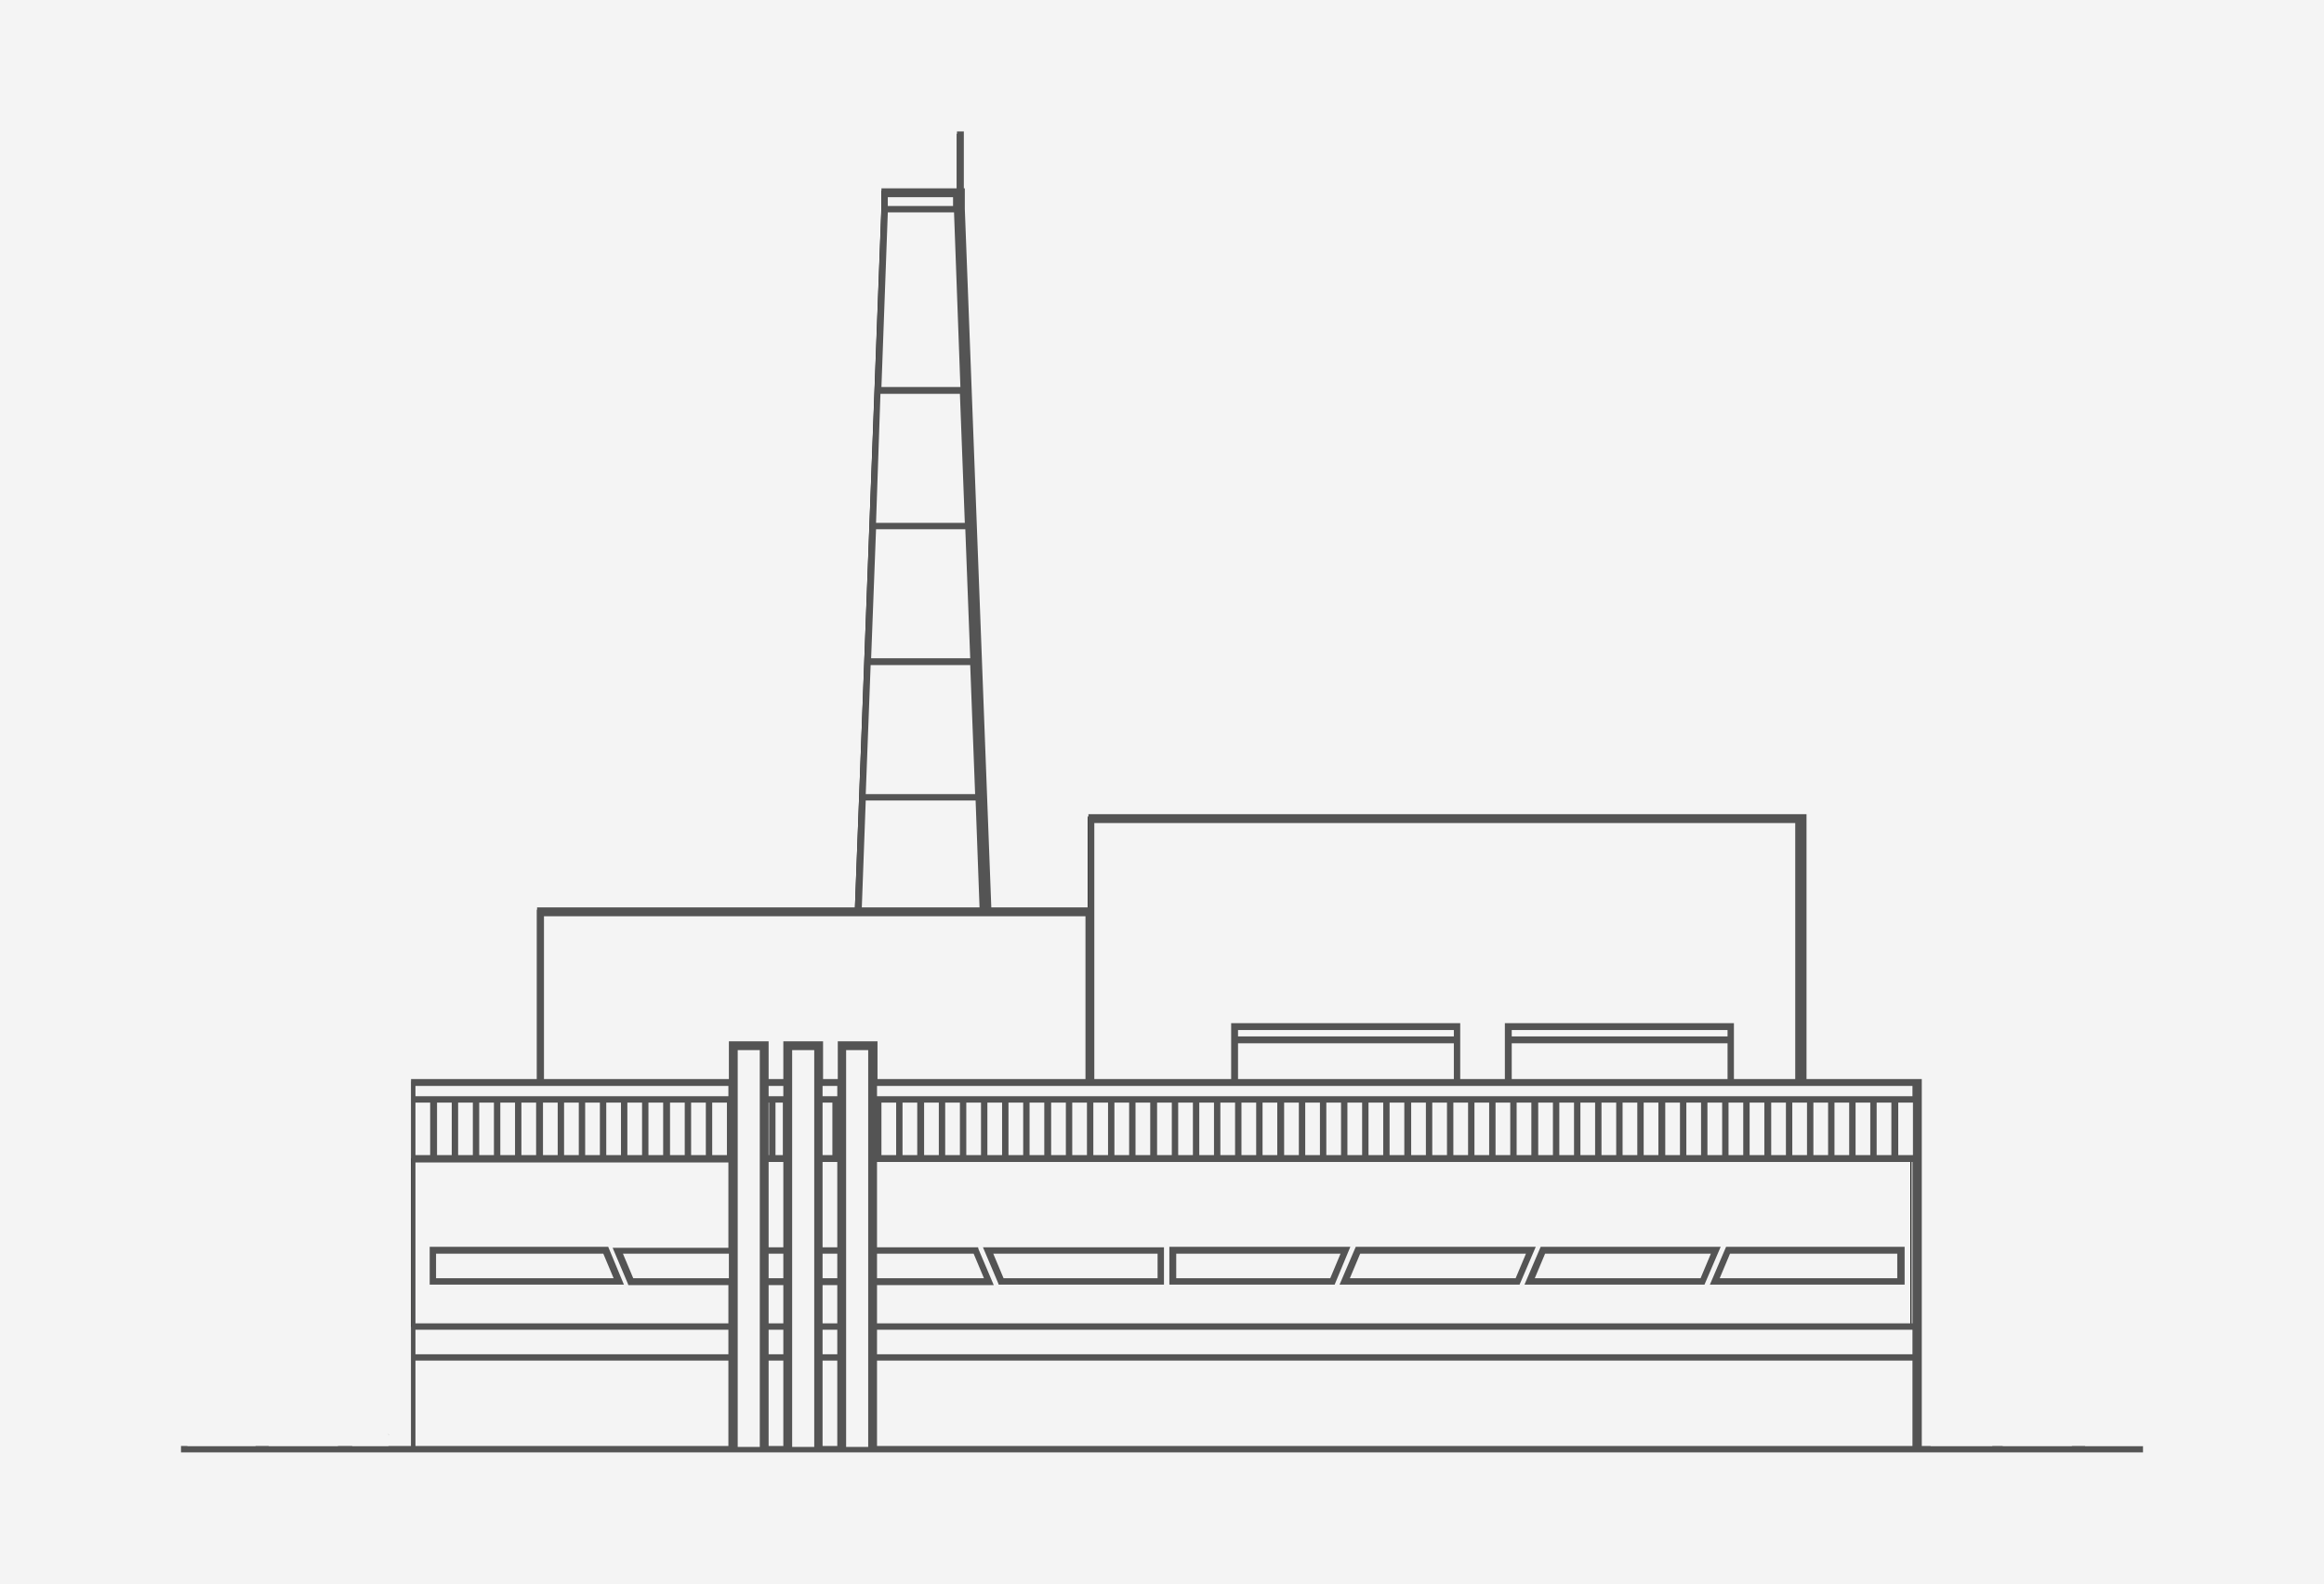 <svg xmlns="http://www.w3.org/2000/svg" xmlns:xlink="http://www.w3.org/1999/xlink" id="&#x421;&#x43B;&#x43E;&#x439;_1" x="0px" y="0px" viewBox="0 0 473.8 323" style="enable-background:new 0 0 473.8 323;" xml:space="preserve"><style type="text/css">	.st0{fill:#F4F4F4;}			.st1{clip-path:url(#SVGID_00000092453765331529687680000003081975024112544646_);fill:#FFFFFF;stroke:#1D1D1B;stroke-width:0.25;stroke-miterlimit:10;}	.st2{clip-path:url(#SVGID_00000092453765331529687680000003081975024112544646_);fill:#545454;}	.st3{clip-path:url(#SVGID_00000092453765331529687680000003081975024112544646_);fill:#F4F4F4;}	.st4{fill:#84CEC8;}			.st5{clip-path:url(#SVGID_00000147213026521579247400000006661716733167775415_);fill:#FFFFFF;stroke:#1D1D1B;stroke-width:0.25;stroke-miterlimit:10;}	.st6{clip-path:url(#SVGID_00000147213026521579247400000006661716733167775415_);fill:#545454;}	.st7{clip-path:url(#SVGID_00000147213026521579247400000006661716733167775415_);fill:#F4F4F4;}</style><rect class="st0" width="473.8" height="323"></rect><g>	<defs>		<rect id="SVGID_1_" x="-58.4" width="683.3" height="323"></rect>	</defs>	<clipPath id="SVGID_00000137105088626800113680000006845850613847731343_">		<use xlink:href="#SVGID_1_" style="overflow:visible;"></use>	</clipPath>			<path style="clip-path:url(#SVGID_00000137105088626800113680000006845850613847731343_);fill:#FFFFFF;stroke:#1D1D1B;stroke-width:0.25;stroke-miterlimit:10;" d="  M423,291.8h-5.1l2.6-2.6h-2.1l2.4-2.4h6.6l2.4,2.4h-2.1l2.6,2.6h-6.2H423z M424.1,295.4h-0.9V292h0.9V295.4z M419.8,286.5l1.9-1.9  h5l1.9,1.9H419.8z M420.3,284.3l2-2h-1.4l2.5-2.5h1.5l2.5,2.5h-1.4l2,2H420.3z M422.4,279.6l1.9-1.8l1.9,1.8H422.4z M406.2,291  h-6.1l2.9-3h9.3l2.9,3h-7.5H406.2z M407.5,295.4h-1.1v-4.2h1.1V295.4z M400.7,287.7l2.9-3h7.9l2.9,3H400.7z M402.3,284.5l2.6-2.6  h-2l2.4-2.4h-1.7l3.3-3.4h-1.6l2.3-2.3l2.3,2.3h-1.6l3.3,3.4H410 M178.3,276.9h212.2v18.5H178.3V276.9z M172,213.5h5.6v82H172  V213.5z M167.2,276.9h4.1v18.5h-4.1V276.9z M160.9,213.5h5.6v82h-5.6V213.5z M156.1,276.9h4.1v18.5h-4.1V276.9z M149.8,213.5h5.6  v82h-5.6V213.5z M84.2,276.9h65v18.5h-65V276.9z M84.2,236.3h4.1h0.2h4.1h0.2h4.1h0.2h4.1h0.2h4.1h0.2h4.1h0.2h4.1h0.2h4.1h0.2h4.1  h0.2h4.1h0.2h4.1h0.2h4.1h0.2h4.1h0.2h4.1h0.2h4.1h0.2h0.2v18.5h-23.3l2.8,6.5l0,0.1h20.5v9h-65V236.3z M88.3,236.1h-4.1v-11.9h4.1  V236.1z M92.6,236.1h-4.1v-11.9h4.1V236.1z M96.9,236.1h-4.1v-11.9h4.1V236.1z M101.2,236.1h-4.1v-11.9h4.1V236.1z M105.5,236.1  h-4.1v-11.9h4.1V236.1z M109.9,236.1h-4.1v-11.9h4.1V236.1z M114.2,236.1h-4.1v-11.9h4.1V236.1z M118.5,236.1h-4.1v-11.9h4.1V236.1  z M122.8,236.1h-4.1v-11.9h4.1V236.1z M127.1,236.1H123v-11.9h4.1V236.1z M131.5,236.1h-4.1v-11.9h4.1V236.1z M135.8,236.1h-4.1  v-11.9h4.1V236.1z M140.1,236.1H136v-11.9h4.1V236.1z M144.4,236.1h-4.1v-11.9h4.1V236.1z M148.7,236.1h-4.1v-11.9h4.1V236.1z   M84.2,220.8h65v3.2h-0.2h-0.2h-4.1h-0.2h-4.1h-0.2H136h-0.2h-4.1h-0.2h-4.1h-0.2H123h-0.2h-4.1h-0.2h-4.1h-0.2h-4.1h-0.2h-4.1  h-0.2h-4.1h-0.2h-4.1h-0.2h-4.1h-0.2h-4.1h-0.2h-4.1V220.8z M149.1,236.1h-0.2v-11.9h0.2V236.1z M149.1,261.2h-20.4l-2.6-6.1h23  V261.2z M149.1,276.7h-65v-6.1h65V276.7z M160.2,276.7h-4.1v-6.1h4.1V276.7z M160.2,270.3h-4.1v-9h4.1V270.3z M160.2,261.2h-4.1  v-6.1h4.1V261.2z M157.4,236.3h0.2h2.6v18.5h-4.1v-18.5H157.4z M157.4,236.1h-1.3v-11.9h1.3V236.1z M160.2,236.1h-2.6v-11.9h2.6  V236.1z M157.6,224h-0.2h-1.3v-3.2h4.1v3.2H157.6z M171.3,276.7h-4.1v-6.1h4.1V276.7z M171.3,270.3h-4.1v-9h4.1V270.3z   M171.3,261.2h-4.1v-6.1h4.1V261.2z M170.3,236.3h0.2h0.8v18.5h-4.1v-18.5H170.3z M170.3,236.1h-3.1v-11.9h3.1V236.1z M171.3,236.1  h-0.8v-11.9h0.8V236.1z M170.5,224h-0.2h-3.1v-3.2h4.1v3.2H170.5z M110.3,186.2h64.1H201h20.9v34.3h-43.6v-7.7h-7v7.7h-4.1v-7.7h-7  v7.7h-4.1v-7.7h-7v7.7h-38.8V186.2z M175.9,162.7h23.5l0.9,22.9h-25.2L175.9,162.7z M177,135h21.4l1,27.4H176L177,135z M178,107.3  h19.3l1,27.4H177L178,107.3z M179.1,79.7h17.2l1,27.4H178L179.1,79.7z M180.5,42.8h14.5l1.4,36.7h-17.2L180.5,42.8z M180.5,39.6  h14.5v2.9h-14.5V39.6z M222.6,185.6v-18.3h144v53.4h-13.6v-8.5v-0.2v-2.7h-45.6v2.7v0.2v8.5h-10.2v-8.5v-0.2v-2.7h-45.6v2.7v0.2  v8.5h-29V185.6z M352.7,211.9h-45.1v-2.5h45.1V211.9z M307.6,212.1h45.1v8.5h-45.1V212.1z M296.9,211.9h-45.1v-2.5h45.1V211.9z   M251.8,212.1h45.1v8.5h-45.1V212.1z M390.5,220.8v3.2h-4.1h-0.2h-4.1h-0.2h-4.1h-0.2h-4.1h-0.2h-4.1h-0.2h-4.1h-0.2h-4.1h-0.2  h-4.1h-0.2h-4.1h-0.2h-4.1h-0.2h-4.1H343h-4.1h-0.2h-4.1h-0.2h-4.1H330h-4.1h-0.2h-4.1h-0.2h-4.1h-0.2H313h-0.2h-4.1h-0.2h-4.1  h-0.2H300h-0.2h-4.1h-0.2h-4.1h-0.2h-4.1h-0.2h-4.1h-0.2h-4.1h-0.2h-4.1h-0.2h-4.1h-0.2h-4.1h-0.2h-4.1H261h-4.1h-0.2h-4.1h-0.2  h-4.1H248h-4.1h-0.2h-4.1h-0.2h-4.1h-0.2H231h-0.2h-4.1h-0.2h-4.1h-0.2H218h-0.2h-4.1h-0.2h-4.1h-0.2h-4.1h-0.2h-4.1h-0.2h-4.1  h-0.2h-4.1h-0.2h-4.1h-0.2h-4.1h-0.2h-4.1h-0.2h-0.7v-3.2h73.3h45.6h10.2h45.6H390.5z M386.4,224.2h4.1v11.9h-4.1V224.2z   M382.1,224.2h4.1v11.9h-4.1V224.2z M377.8,224.2h4.1v11.9h-4.1V224.2z M373.4,224.2h4.1v11.9h-4.1V224.2z M369.1,224.2h4.1v11.9  h-4.1V224.2z M364.8,224.2h4.1v11.9h-4.1V224.2z M360.5,224.2h4.1v11.9h-4.1V224.2z M356.2,224.2h4.1v11.9h-4.1V224.2z   M351.9,224.2h4.1v11.9h-4.1V224.2z M347.5,224.2h4.1v11.9h-4.1V224.2z M343.2,224.2h4.1v11.9h-4.1V224.2z M338.9,224.2h4.1v11.9  h-4.1V224.2z M334.6,224.2h4.1v11.9h-4.1V224.2z M330.3,224.2h4.1v11.9h-4.1V224.2z M325.9,224.2h4.1v11.9h-4.1V224.2z   M321.6,224.2h4.1v11.9h-4.1V224.2z M317.3,224.2h4.1v11.9h-4.1V224.2z M313,224.2h4.1v11.9H313V224.2z M308.7,224.2h4.1v11.9h-4.1  V224.2z M304.4,224.2h4.1v11.9h-4.1V224.2z M300,224.2h4.1v11.9H300V224.2z M295.7,224.2h4.1v11.9h-4.1V224.2z M291.4,224.2h4.1  v11.9h-4.1V224.2z M287.1,224.2h4.1v11.9h-4.1V224.2z M282.8,224.2h4.1v11.9h-4.1V224.2z M278.5,224.2h4.1v11.9h-4.1V224.2z   M274.1,224.2h4.1v11.9h-4.1V224.2z M269.8,224.2h4.1v11.9h-4.1V224.2z M265.5,224.2h4.1v11.9h-4.1V224.2z M261.2,224.2h4.1v11.9  h-4.1V224.2z M256.9,224.2h4.1v11.9h-4.1V224.2z M252.6,224.2h4.1v11.9h-4.1V224.2z M248.2,224.2h4.1v11.9h-4.1V224.2z   M243.9,224.2h4.1v11.9h-4.1V224.2z M239.6,224.2h4.1v11.9h-4.1V224.2z M235.3,224.2h4.1v11.9h-4.1V224.2z M231,224.2h4.1v11.9H231  V224.2z M226.7,224.2h4.1v11.9h-4.1V224.2z M222.3,224.2h4.1v11.9h-4.1V224.2z M218,224.2h4.1v11.9H218V224.2z M213.7,224.2h4.1  v11.9h-4.1V224.2z M209.4,224.2h4.1v11.9h-4.1V224.2z M205.1,224.2h4.1v11.9h-4.1V224.2z M200.8,224.2h4.1v11.9h-4.1V224.2z   M196.4,224.2h4.1v11.9h-4.1V224.2z M192.1,224.2h4.1v11.9h-4.1V224.2z M187.8,224.2h4.1v11.9h-4.1V224.2z M183.5,224.2h4.1v11.9  h-4.1V224.2z M179.2,224.2h4.1v11.9h-4.1V224.2z M178.3,224.2h0.7v11.9h-0.7V224.2z M178.3,261.2v-6.1h20.6l2.6,6.1H178.3z   M390.5,270.3H178.3v-9h23.5l-2.8-6.5l0-0.1h-20.8v-18.5h0.7h0.2h4.1h0.2h4.1h0.2h4.1h0.2h4.1h0.2h4.1h0.2h4.1h0.2h4.1h0.2h4.1h0.2  h4.1h0.2h4.1h0.2h4.1h0.2h4.1h0.2h4.1h0.2h4.1h0.2h4.1h0.2h4.1h0.2h4.1h0.2h4.1h0.2h4.1h0.2h4.1h0.2h4.1h0.2h4.1h0.2h4.1h0.2h4.1  h0.2h4.1h0.2h4.1h0.2h4.1h0.2h4.1h0.2h4.1h0.2h4.1h0.2h4.1h0.2h4.1h0.2h4.1h0.2h4.1h0.2h4.1h0.2h4.1h0.2h4.1h0.2h4.1h0.2h4.1h0.2  h4.1h0.2h4.1h0.2h4.1h0.2h4.1h0.2h4.1h0.2h4.1h0.2h4.1h0.2h4.1h0.2h4.1h0.2h4.1V270.3z M390.5,276.7H178.3v-6.1h212.2V276.7z   M69.5,291.8h-5.1l2.4-2.4h7.7l2.4,2.4h-6.2H69.5z M70.6,295.4h-0.9V292h0.9V295.4z M65,289.1l2.6-2.6h-1.3l2.2-2.2h-1.6l1.7-1.7  h4.3l1.7,1.7H73l2.2,2.2h-1.3l2.6,2.6H65z M67.4,282.4l2.8-2.8h-1.3l1.9-1.8l1.9,1.8h-1.3l2.8,2.8H67.4z M52.7,291h-6.1l3.2-3.2  h-2.5l2.9-3h7.9l2.9,3h-2.5l3.2,3.2h-7.5H52.7z M54,295.4h-1.1v-4.2H54V295.4z M48.8,284.5l2.4-2.4h6l2.4,2.4H48.8z M49.4,281.9  l2.1-2.2h5.2l2.1,2.2H49.4z M50.1,279.5l3.3-3.4h-1.6l2.3-2.3l2.3,2.3h-1.6l3.3,3.4H50.1z M36.3,290.6h-5.1l2.6-3.5h-2.1l2.5-3.2  h6.6l2.5,3.2h-2.1l2.6,3.5h-6.2H36.3z M37.4,295.4h-0.9v-4.6h0.9V295.4z M33,283.7l2.2-2.8h-1.6l1.8-2.4h4.3l1.8,2.4h-1.6l2.2,2.8  H33z M34.2,278.3l2.6-3.4h1.5l2.6,3.4H34.2z M35.6,274.6l1.9-2.5l1.9,2.5H35.6z M410.6,279.7h1.7l-3.3-3.4h1.6l-2.8-2.9l-2.8,2.9  h1.6l-3.3,3.4h1.7l-2.4,2.4h2l-2.6,2.6h1.6l-3.2,3.2h2.5l-3.2,3.2h6.7v4.2h-15.5v-18.5v-0.2v-6.3v-34V224v-3.4h-23.5v-54H221.9v19  H201l-5.4-142.9V39h-0.2V27.4h-0.2V39h-15.4v3.7l-5.4,142.9h-64.8v35H84v3.4v12.3v34v6.3v0.2v18.5H70.8V292h6.7l-2.6-2.6H77  l-2.6-2.6h1.3l-2.2-2.2h1.6l-2-2h1.4l-2.8-2.8h1.3l-2.4-2.4l-2.4,2.4h1.3l-2.8,2.8h1.4l-2,2h1.6l-2.2,2.2h1.3l-2.6,2.6h2.1  l-2.6,2.6h5.6v3.4H54.3v-4.2h8l-3.2-3.2h2.5l-3.2-3.2H60l-2.6-2.6h2l-2.4-2.4h1.7l-3.3-3.4H57l-2.8-2.9l-2.8,2.9h1.6l-3.3,3.4h1.7  l-2.4,2.4h2l-2.6,2.6h1.6l-3.2,3.2h2.5l-3.2,3.2h6.7v4.2h-15v-4.6h6.7l-2.6-3.5h2.1l-2.6-3.5h1.3l-2.2-2.8h1.6l-2-2.6h1.4l-2.8-3.6  h1.3l-2.4-3.1l-2.4,3.1h1.3l-2.8,3.6h1.4l-2,2.6h1.6l-2.2,2.8h1.3l-2.6,3.5h2.1l-2.6,3.5h5.6v4.6H17v0.2h19.3h1.3h15h1.6h15.2h1.3  H84h0.1h306.5h0.1h15.5h1.6H423h1.3h28.5v-0.2h-28.5V292h6.7l-2.6-2.6h2.1l-2.6-2.6h1.3l-2.2-2.2h1.6l-2-2h1.4l-2.8-2.8h1.3  l-2.4-2.4l-2.4,2.4h1.3l-2.8,2.8h1.4l-2,2h1.6l-2.2,2.2h1.3l-2.6,2.6h2.1l-2.6,2.6h5.6v3.4h-15.2v-4.2h8l-3.2-3.2h2.5l-3.2-3.2h1.6  "></path>	<path style="clip-path:url(#SVGID_00000137105088626800113680000006845850613847731343_);fill:#545454;" d="M416.5,288.5H414l3,3.1  l1.7-1.7h-2.1l2.6-2.6h-1.3l2.2-2.2h-1.6l2-2H419l2.8-2.8h-1.3l3.8-3.7l3.8,3.7h-1.3l2.8,2.8h-1.4l2,2h-1.6l2.2,2.2h-1.3l2.6,2.6  h-2.1l2.6,2.6h-7.5v2.3h28.5v1.3h-437v-1.3h19.3v-3.4h-6.1l2.6-3.5h-2.1l2.6-3.5h-1.3l2.2-2.8H32l2-2.6h-1.4l2.8-3.6H34l3.5-4.6  l3.5,4.6h-1.3l2.8,3.6h-1.4l2,2.6h-1.6l2.2,2.8h-1.3l2.6,3.5h-2.1l2.4,3.2l2.6-2.6h-2.5l3.2-3.2h-1.6l2.6-2.6h-2l2.4-2.4h-1.7  l3.3-3.4H50l4.2-4.2l4.2,4.2h-1.6l3.3,3.4h-1.6l2.4,2.4h-2l2.6,2.6h-1.6l3.2,3.2h-2.5l3,3.1l1.7-1.7h-2.1l2.6-2.6h-1.3l2.2-2.2  h-1.6l2-2h-1.4l2.8-2.8h-1.3l3.8-3.7l3.8,3.7h-1.3l2.8,2.8h-1.4l2,2h-1.6l2.2,2.2h-1.3l2.6,2.6h-2.1l2.6,2.6h-7.5v2.3h12V220h25.7  v-35h64.8l5.4-142.4l0-4.2h15.4V26.8h1.4v11.6h0.2v4.2l5.4,142.4h19.8v-19h146.4v54h23.5v74.8h14.4v-3.1h-7.4l3.2-3.2h-2.5l3.2-3.2  h-1.6l2.6-2.6h-2l2.4-2.4h-1.7l3.3-3.4h-1.6 M413.6,280.2 M172.5,295h4.5v-80.9h-4.5V295z M161.5,295h4.5v-80.9h-4.5V295z   M150.4,295h4.5v-80.9h-4.5V295z M408.3,294.8h14.1v-2.3H416l0.8-0.8h-8.5V294.8z M178.8,294.8h211.1v-17.4H178.8V294.8z   M167.7,294.8h3v-17.4h-3V294.8z M156.7,294.8h3v-17.4h-3V294.8z M84.7,294.8h63.8v-17.4H84.7V294.8z M54.8,294.8h14.1v-2.3h-6.4  l0.8-0.8h-8.5V294.8z M38.2,294.8h13.9v-3.1h-7.4l0.3-0.3h-6.8V294.8z M419.3,291.2h9.9l-2.6-2.6h2.1l-1.3-1.3h-6.2l-1.3,1.3h2.1  L419.3,291.2z M65.8,291.2h9.9l-1.3-1.3h-7.3L65.8,291.2z M401.4,290.4h12.5l-1.8-1.9h-8.8L401.4,290.4z M47.9,290.4h12.5l-3.2-3.2  h2.5l-1.8-1.9h-7.5l-1.8,1.9h2.5L47.9,290.4z M32.3,290.1h10.4l-2.6-3.5h2.1l-1.6-2.1h-6.1l-1.6,2.1H35L32.3,290.1z M66.3,288.6  h8.7l-2.6-2.6h1.3l-2.2-2.2h1.6l-0.6-0.6h-3.8l-0.6,0.6h1.6l-2.2,2.2H69L66.3,288.6z M402.1,287.2h11.2l-1.8-1.9h-7.5L402.1,287.2z   M421.1,285.9h6.1l-0.8-0.8H422L421.1,285.9z M50.1,283.9h8l-1.3-1.3h-5.5L50.1,283.9z M421.7,283.8h5.1l-2-2h1.4l-1.4-1.4h-1.1  l-1.4,1.4h1.4L421.7,283.8z M34.2,283.1h6.7l-2.2-2.8h1.6l-0.9-1.2h-3.7l-0.9,1.2h1.6L34.2,283.1z M68.7,281.8h3.9l-1.9-1.9  L68.7,281.8z M50.8,281.3h6.8l-1-1.1h-4.7L50.8,281.3z M423.7,279h1l-0.5-0.5L423.7,279z M70.2,279h1l-0.5-0.5L70.2,279z   M51.5,278.9h5.4l-2.7-2.7L51.5,278.9z M35.3,277.7h4.4l-1.7-2.3h-1L35.3,277.7z M178.8,276.1h211.1v-5H178.8V276.1z M167.7,276.1  h3v-5h-3V276.1z M156.7,276.1h3v-5h-3V276.1z M84.7,276.1h63.8v-5H84.7V276.1z M407,275.5h1.6l-0.9-1l-0.9,1H407z M53.5,275.5h1.6  l-0.9-1l-0.9,1H53.5z M36.8,274.1h1.5l-0.8-1L36.8,274.1z M178.8,269.8h211.1v-32.9H178.8v17.4h20.6l0.1,0.4l3.1,7.3h-23.8V269.8z   M167.7,269.8h3v-7.8h-3V269.8z M156.7,269.8h3v-7.8h-3V269.8z M84.7,269.8h63.8v-7.8h-20.4l-0.1-0.3l-3.1-7.3h23.6v-17.4H84.7  V269.8z M178.8,260.6h21.8l-2.1-5h-19.7V260.6z M167.7,260.6h3v-5h-3V260.6z M156.7,260.6h3v-5h-3V260.6z M129.1,260.6h19.5v-5H127  L129.1,260.6z M167.7,254.3h3v-17.4h-3V254.3z M156.7,254.3h3v-17.4h-3V254.3z M387,235.5h3v-10.7h-3V235.5z M382.6,235.5h3v-10.7  h-3V235.5z M378.3,235.5h3v-10.7h-3V235.5z M374,235.5h3v-10.7h-3V235.5z M369.7,235.5h3v-10.7h-3V235.5z M365.4,235.5h3v-10.7h-3  V235.5z M361.1,235.5h3v-10.7h-3V235.5z M356.7,235.5h3v-10.7h-3V235.5z M352.4,235.5h3v-10.7h-3V235.5z M348.1,235.5h3v-10.7h-3  V235.5z M343.8,235.5h3v-10.7h-3V235.5z M339.5,235.5h3v-10.7h-3V235.5z M335.1,235.5h3v-10.7h-3V235.5z M330.8,235.5h3v-10.7h-3  V235.5z M326.5,235.5h3v-10.7h-3V235.5z M322.2,235.5h3v-10.7h-3V235.5z M317.9,235.5h3v-10.7h-3V235.5z M313.6,235.5h3v-10.7h-3  V235.5z M309.2,235.5h3v-10.7h-3V235.5z M304.9,235.5h3v-10.7h-3V235.5z M300.6,235.5h3v-10.7h-3V235.5z M296.3,235.5h3v-10.7h-3  V235.5z M292,235.5h3v-10.7h-3V235.5z M287.7,235.5h3v-10.7h-3V235.5z M283.3,235.5h3v-10.7h-3V235.5z M279,235.5h3v-10.7h-3V235.5  z M274.7,235.5h3v-10.7h-3V235.5z M270.4,235.5h3v-10.7h-3V235.5z M266.1,235.5h3v-10.7h-3V235.5z M261.8,235.5h3v-10.7h-3V235.5z   M257.4,235.5h3v-10.7h-3V235.5z M253.1,235.5h3v-10.7h-3V235.5z M248.8,235.5h3v-10.7h-3V235.5z M244.5,235.5h3v-10.7h-3V235.5z   M240.2,235.5h3v-10.7h-3V235.5z M235.9,235.5h3v-10.7h-3V235.5z M231.5,235.5h3v-10.7h-3V235.5z M227.2,235.5h3v-10.7h-3V235.5z   M222.9,235.5h3v-10.7h-3V235.5z M218.6,235.5h3v-10.7h-3V235.5z M214.3,235.5h3v-10.7h-3V235.5z M209.9,235.5h3v-10.7h-3V235.5z   M205.6,235.5h3v-10.7h-3V235.5z M201.3,235.5h3v-10.7h-3V235.5z M197,235.5h3v-10.7h-3V235.5z M192.7,235.5h3v-10.7h-3V235.5z   M188.4,235.5h3v-10.7h-3V235.5z M184,235.5h3v-10.7h-3V235.5z M179.7,235.5h3v-10.7h-3V235.5z M167.7,235.5h2v-10.7h-2V235.5z   M158.1,235.5h1.5v-10.7h-1.5V235.5z M156.7,235.5h0.1v-10.7h-0.1V235.5z M145.2,235.5h3v-10.7h-3V235.5z M140.9,235.5h3v-10.7h-3  V235.5z M136.6,235.5h3v-10.7h-3V235.5z M132.2,235.5h3v-10.7h-3V235.5z M127.9,235.5h3v-10.7h-3V235.5z M123.6,235.5h3v-10.7h-3  V235.5z M119.3,235.5h3v-10.7h-3V235.5z M115,235.5h3v-10.7h-3V235.5z M110.7,235.5h3v-10.7h-3V235.5z M106.3,235.5h3v-10.7h-3  V235.5z M102,235.5h3v-10.7h-3V235.5z M97.7,235.5h3v-10.7h-3V235.5z M93.4,235.5h3v-10.7h-3V235.5z M89.1,235.5h3v-10.7h-3V235.5z   M84.7,235.5h3v-10.7h-3V235.5z M178.8,223.5h211.1v-2.1H178.8V223.5z M167.7,223.5h3v-2.1h-3V223.5z M156.7,223.5h3v-2.1h-3V223.5  z M84.7,223.5h63.8v-2.1H84.7V223.5z M353.5,220H366v-52.2H223.1V220H251v-11.4h46.7V220h9.1v-11.4h46.7V220z M308.2,220h44v-7.3  h-44V220z M252.4,220h44v-7.3h-44V220z M178.8,220h42.5v-33.2H110.9V220h37.7v-7.7h8.1v7.7h3v-7.7h8.1v7.7h3v-7.7h8.1V220z   M308.2,211.3h44V210h-44V211.3z M252.4,211.3h44V210h-44V211.3z M175.7,185h24l-0.8-21.8h-22.4L175.7,185z M176.5,161.9h22.3  l-1-26.3h-20.3L176.5,161.9z M177.6,134.2h20.2l-1-26.3h-18.2L177.6,134.2z M178.6,106.6h18.1l-1-26.3h-16.2L178.6,106.6z   M179.7,78.9h16.1l-1.3-35.6H181L179.7,78.9z M181,42h13.3v-1.8H181V42z"></path>			<path style="clip-path:url(#SVGID_00000137105088626800113680000006845850613847731343_);fill:#FFFFFF;stroke:#1D1D1B;stroke-width:0.25;stroke-miterlimit:10;" d="  M88.4,261.2v-6.1h35l2.6,6.1H88.4z M123.6,254.8H88.2v6.5h38.2L123.6,254.8L123.6,254.8z"></path>	<path style="clip-path:url(#SVGID_00000137105088626800113680000006845850613847731343_);fill:#545454;" d="M127.2,261.9H87.6v-7.7  h36.4L127.2,261.9z M88.9,260.6h36.2l-2.1-5H88.9V260.6z"></path>			<path style="clip-path:url(#SVGID_00000137105088626800113680000006845850613847731343_);fill:#FFFFFF;stroke:#1D1D1B;stroke-width:0.25;stroke-miterlimit:10;" d="  M236.5,261.2h-32.4l-2.6-6.1h34.9V261.2z M204,261.3L204,261.3l32.8,0.1v-6.5h-35.5L204,261.3z"></path>	<path style="clip-path:url(#SVGID_00000137105088626800113680000006845850613847731343_);fill:#545454;" d="M237.3,261.9h-33.7  l-0.1-0.3l0.2-0.1l0,0l-0.2,0.1l-3.1-7.3h36.9V261.9z M204.6,260.6H236v-5h-33.5L204.6,260.6z"></path>			<path style="clip-path:url(#SVGID_00000137105088626800113680000006845850613847731343_);fill:#FFFFFF;stroke:#1D1D1B;stroke-width:0.25;stroke-miterlimit:10;" d="  M271.6,261.2h-32.4v-6.1h34.9L271.6,261.2z M239,254.8v6.5h32.7l2.8-6.5H239z"></path>	<path style="clip-path:url(#SVGID_00000137105088626800113680000006845850613847731343_);fill:#545454;" d="M272.1,261.9h-33.7  v-7.7h36.9L272.1,261.9z M239.8,260.6h31.4l2.1-5h-33.5V260.6z"></path>			<path style="clip-path:url(#SVGID_00000137105088626800113680000006845850613847731343_);fill:#FFFFFF;stroke:#1D1D1B;stroke-width:0.25;stroke-miterlimit:10;" d="  M309.3,261.2h-35l2.6-6.1h35L309.3,261.2z M276.8,254.8l-2.8,6.5h35.5l2.8-6.5H276.8z"></path>	<path style="clip-path:url(#SVGID_00000137105088626800113680000006845850613847731343_);fill:#545454;" d="M309.8,261.9h-36.7  l3.3-7.7h36.7L309.8,261.9z M275.2,260.6h33.8l2.1-5h-33.8L275.2,260.6z"></path>			<path style="clip-path:url(#SVGID_00000137105088626800113680000006845850613847731343_);fill:#FFFFFF;stroke:#1D1D1B;stroke-width:0.25;stroke-miterlimit:10;" d="  M347,261.2h-35l2.6-6.1h35L347,261.2z M314.5,254.8l-2.8,6.5h35.5l2.8-6.5H314.5z"></path>	<path style="clip-path:url(#SVGID_00000137105088626800113680000006845850613847731343_);fill:#545454;" d="M347.5,261.9h-36.7  l3.3-7.7h36.7L347.5,261.9z M312.9,260.6h33.8l2.1-5H315L312.9,260.6z"></path>			<path style="clip-path:url(#SVGID_00000137105088626800113680000006845850613847731343_);fill:#FFFFFF;stroke:#1D1D1B;stroke-width:0.25;stroke-miterlimit:10;" d="  M387.4,255.1v6.1h-37.6l2.6-6.1H387.4z M349.4,261.4h38.2v-6.5h-35.4L349.4,261.4z"></path>	<path style="clip-path:url(#SVGID_00000137105088626800113680000006845850613847731343_);fill:#545454;" d="M388.2,261.9h-39.6  l3.3-7.7h36.4V261.9z M350.6,260.6h36.2v-5h-34.1L350.6,260.6z"></path>			<rect x="396.7" y="264.2" style="clip-path:url(#SVGID_00000137105088626800113680000006845850613847731343_);fill:#F4F4F4;" width="39.9" height="30.4"></rect></g><rect x="393.6" y="255.6" class="st0" width="50" height="39.2"></rect><rect x="29.2" y="255.6" class="st0" width="50" height="39.2"></rect><rect y="270.7" class="st0" width="36.9" height="36.9"></rect><rect x="436.9" y="270.7" class="st0" width="36.9" height="36.9"></rect></svg>